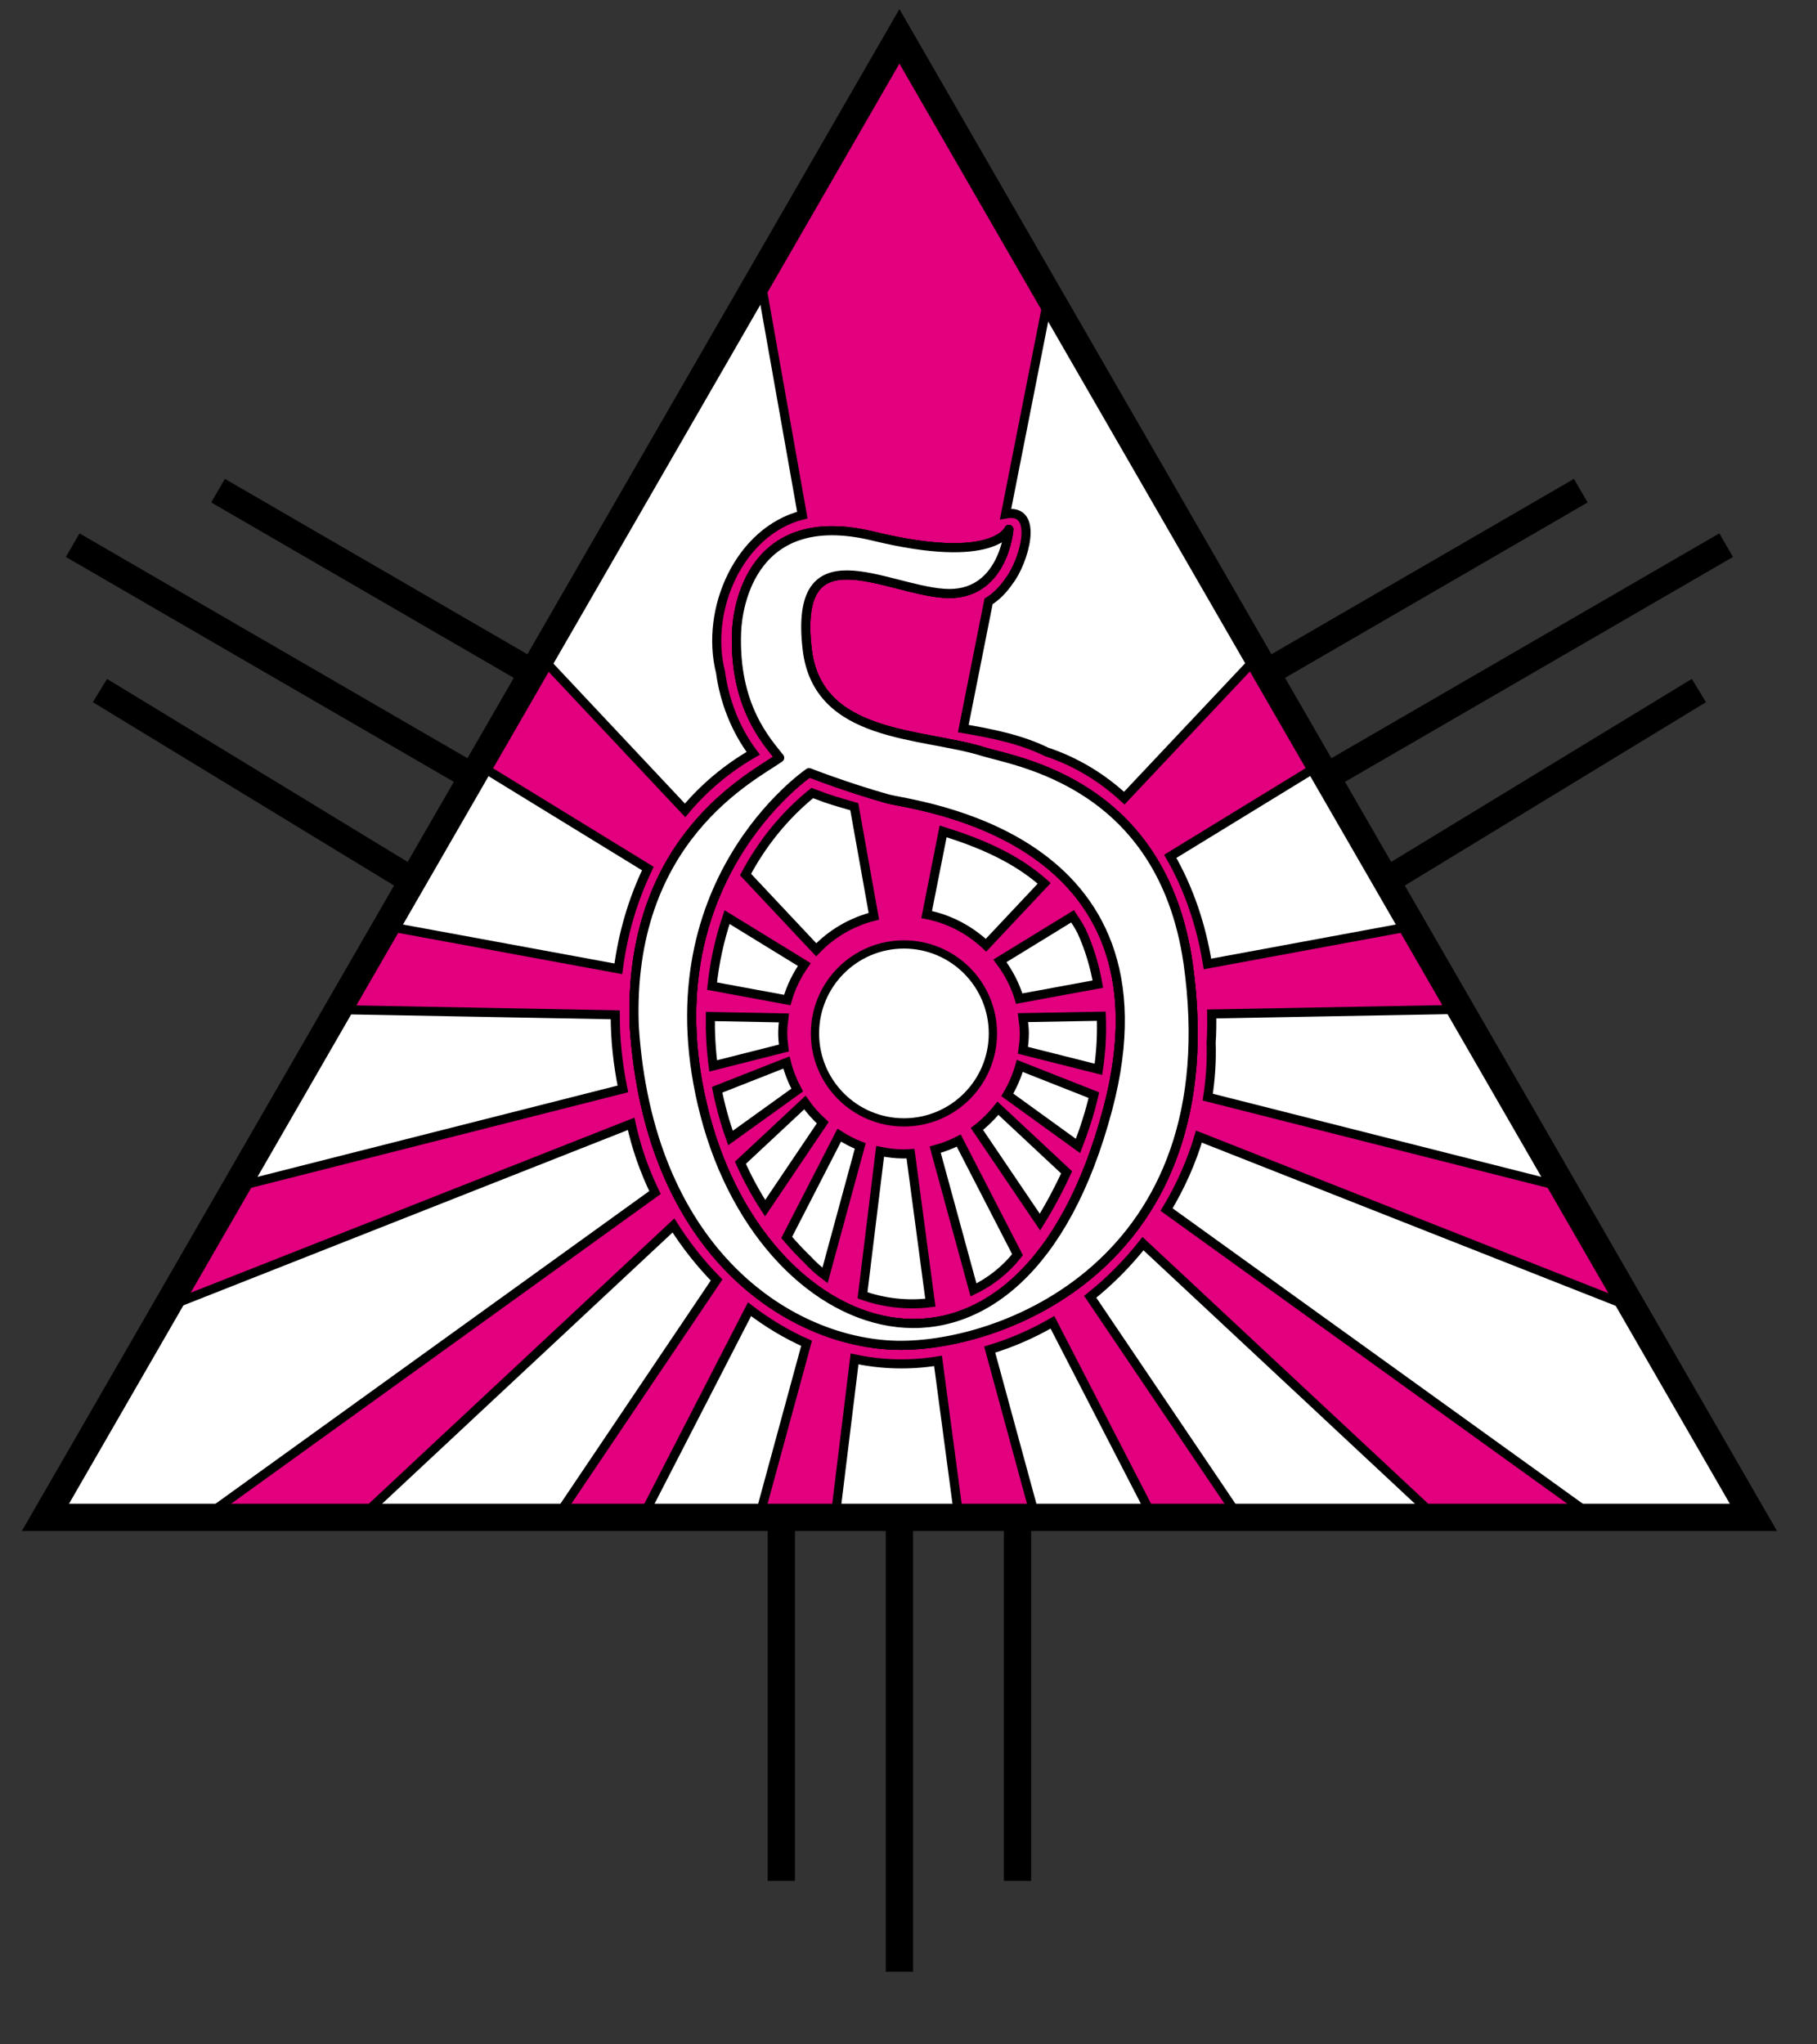 <?xml version="1.0" encoding="UTF-8" standalone="no"?>
<svg
   xmlns:dc="http://purl.org/dc/elements/1.1/"
   xmlns:cc="http://creativecommons.org/ns#"
   xmlns:rdf="http://www.w3.org/1999/02/22-rdf-syntax-ns#"
   xmlns:svg="http://www.w3.org/2000/svg"
   xmlns="http://www.w3.org/2000/svg"
   xmlns:sodipodi="http://sodipodi.sourceforge.net/DTD/sodipodi-0.dtd"
   xmlns:inkscape="http://www.inkscape.org/namespaces/inkscape"
   version="1.0"
   height="225"
   width="200"
   fill="none"
   stroke="#000"
   stroke-width="3"
   id="svg3037"
   inkscape:version="0.48.4 r9939"
   sodipodi:docname="drevisor.svg"
   inkscape:export-filename="/home/pbos/drevisor.png"
   inkscape:export-xdpi="800"
   inkscape:export-ydpi="800">
  <rect width="100%" height="100%" fill="#333333" stroke="none"/>
  <defs
     id="defs3047">
    <inkscape:perspective
       sodipodi:type="inkscape:persp3d"
       inkscape:vp_x="0 : 526.18109 : 1"
       inkscape:vp_y="0 : 1000 : 0"
       inkscape:vp_z="744.09448 : 526.18109 : 1"
       inkscape:persp3d-origin="372.04724 : 350.78739 : 1"
       id="perspective4425" />
    <inkscape:perspective
       id="perspective2813"
       inkscape:persp3d-origin="421 : 198.33333 : 1"
       inkscape:vp_z="842 : 297.5 : 1"
       inkscape:vp_y="0 : 1000 : 0"
       inkscape:vp_x="0 : 297.5 : 1"
       sodipodi:type="inkscape:persp3d" />
    <inkscape:perspective
       sodipodi:type="inkscape:persp3d"
       inkscape:vp_x="0 : 526.18109 : 1"
       inkscape:vp_y="0 : 1000 : 0"
       inkscape:vp_z="744.09448 : 526.18109 : 1"
       inkscape:persp3d-origin="372.04724 : 350.78739 : 1"
       id="perspective4425-8" />
    <inkscape:perspective
       id="perspective2813-7"
       inkscape:persp3d-origin="421 : 198.33333 : 1"
       inkscape:vp_z="842 : 297.5 : 1"
       inkscape:vp_y="0 : 1000 : 0"
       inkscape:vp_x="0 : 297.5 : 1"
       sodipodi:type="inkscape:persp3d" />
    <linearGradient
       gradientTransform="matrix(4,-2.59399e-4,-2.59399e-4,-4,-3186.31,-574.452)"
       y2="-221.069"
       x2="900.943"
       y1="-221.069"
       x1="877.677"
       gradientUnits="userSpaceOnUse"
       id="linearGradient4058">
      <stop
         id="stop4060"
         style="stop-color: rgb(252, 237, 0);"
         offset="0" />
      <stop
         id="stop4062"
         style="stop-color: rgb(252, 178, 22);"
         offset="1" />
    </linearGradient>
    <linearGradient
       gradientTransform="matrix(4,-2.59399e-4,-2.59399e-4,-4,-3186.31,-574.452)"
       y2="-215.268"
       x2="900.943"
       y1="-215.268"
       x1="868.144"
       gradientUnits="userSpaceOnUse"
       id="linearGradient4066">
      <stop
         id="stop4068"
         style="stop-color: rgb(252, 237, 0);"
         offset="0" />
      <stop
         id="stop4070"
         style="stop-color: rgb(252, 178, 22);"
         offset="1" />
    </linearGradient>
    <linearGradient
       gradientTransform="matrix(4,-2.59399e-4,-2.59399e-4,-4,-3186.31,-574.452)"
       y2="-223.502"
       x2="908.209"
       y1="-223.502"
       x1="894.477"
       gradientUnits="userSpaceOnUse"
       id="linearGradient4074">
      <stop
         id="stop4076"
         style="stop-color: rgb(252, 237, 0);"
         offset="0" />
      <stop
         id="stop4078"
         style="stop-color: rgb(252, 178, 22);"
         offset="1" />
    </linearGradient>
    <linearGradient
       gradientTransform="matrix(4,-2.59399e-4,-2.59399e-4,-4,-3186.31,-574.452)"
       y2="-220.969"
       x2="924.61"
       y1="-220.969"
       x1="901.343"
       gradientUnits="userSpaceOnUse"
       id="linearGradient4082">
      <stop
         id="stop4084"
         style="stop-color: rgb(252, 237, 0);"
         offset="0" />
      <stop
         id="stop4086"
         style="stop-color: rgb(252, 178, 22);"
         offset="1" />
    </linearGradient>
    <linearGradient
       gradientTransform="matrix(4,-2.59399e-4,-2.59399e-4,-4,-3186.31,-574.452)"
       y2="-215.168"
       x2="934.143"
       y1="-215.168"
       x1="901.343"
       gradientUnits="userSpaceOnUse"
       id="linearGradient4090">
      <stop
         id="stop4092"
         style="stop-color: rgb(252, 237, 0);"
         offset="0" />
      <stop
         id="stop4094"
         style="stop-color: rgb(252, 178, 22);"
         offset="1" />
    </linearGradient>
    <linearGradient
       gradientTransform="matrix(4,-2.59399e-4,-2.59399e-4,-4,-3186.31,-574.452)"
       y2="-206.902"
       x2="936.742"
       y1="-206.902"
       x1="901.343"
       gradientUnits="userSpaceOnUse"
       id="linearGradient4098">
      <stop
         id="stop4100"
         style="stop-color: rgb(252, 237, 0);"
         offset="0" />
      <stop
         id="stop4102"
         style="stop-color: rgb(252, 178, 22);"
         offset="1" />
    </linearGradient>
    <linearGradient
       gradientTransform="matrix(4,-2.59399e-4,-2.59399e-4,-4,-3186.31,-574.452)"
       y2="-198.535"
       x2="932.076"
       y1="-198.535"
       x1="901.343"
       gradientUnits="userSpaceOnUse"
       id="linearGradient4106">
      <stop
         id="stop4108"
         style="stop-color: rgb(252, 237, 0);"
         offset="0" />
      <stop
         id="stop4110"
         style="stop-color: rgb(252, 178, 22);"
         offset="1" />
    </linearGradient>
    <linearGradient
       gradientTransform="matrix(4,-2.59399e-4,-2.59399e-4,-4,-3186.31,-574.452)"
       y2="-190.436"
       x2="923.409"
       y1="-190.436"
       x1="901.343"
       gradientUnits="userSpaceOnUse"
       id="linearGradient4114">
      <stop
         id="stop4116"
         style="stop-color: rgb(252, 237, 0);"
         offset="0" />
      <stop
         id="stop4118"
         style="stop-color: rgb(252, 178, 22);"
         offset="1" />
    </linearGradient>
    <linearGradient
       gradientTransform="matrix(4,-2.59399e-4,-2.59399e-4,-4,-3186.31,-574.452)"
       y2="-188.569"
       x2="911.809"
       y1="-188.569"
       x1="901.343"
       gradientUnits="userSpaceOnUse"
       id="linearGradient4122">
      <stop
         id="stop4124"
         style="stop-color: rgb(252, 237, 0);"
         offset="0" />
      <stop
         id="stop4126"
         style="stop-color: rgb(252, 178, 22);"
         offset="1" />
    </linearGradient>
    <linearGradient
       gradientTransform="matrix(4,-2.59399e-4,-2.59399e-4,-4,-3186.31,-574.452)"
       y2="-206.902"
       x2="901.076"
       y1="-206.902"
       x1="865.677"
       gradientUnits="userSpaceOnUse"
       id="linearGradient4130">
      <stop
         id="stop4132"
         style="stop-color: rgb(252, 237, 0);"
         offset="0" />
      <stop
         id="stop4134"
         style="stop-color: rgb(252, 178, 22);"
         offset="1" />
    </linearGradient>
    <linearGradient
       gradientTransform="matrix(4,-2.59399e-4,-2.59399e-4,-4,-3186.31,-574.452)"
       y2="-198.535"
       x2="901.076"
       y1="-198.535"
       x1="870.344"
       gradientUnits="userSpaceOnUse"
       id="linearGradient4138">
      <stop
         id="stop4140"
         style="stop-color: rgb(252, 237, 0);"
         offset="0" />
      <stop
         id="stop4142"
         style="stop-color: rgb(252, 178, 22);"
         offset="1" />
    </linearGradient>
    <linearGradient
       gradientTransform="matrix(4,-2.59399e-4,-2.59399e-4,-4,-3186.31,-574.452)"
       y2="-190.436"
       x2="901.076"
       y1="-190.436"
       x1="879.01"
       gradientUnits="userSpaceOnUse"
       id="linearGradient4146">
      <stop
         id="stop4148"
         style="stop-color: rgb(252, 237, 0);"
         offset="0" />
      <stop
         id="stop4150"
         style="stop-color: rgb(252, 178, 22);"
         offset="1" />
    </linearGradient>
    <linearGradient
       gradientTransform="matrix(4,-2.59399e-4,-2.59399e-4,-4,-3186.31,-574.452)"
       y2="-188.569"
       x2="901.076"
       y1="-188.569"
       x1="890.61"
       gradientUnits="userSpaceOnUse"
       id="linearGradient4154">
      <stop
         id="stop4156"
         style="stop-color: rgb(252, 237, 0);"
         offset="0" />
      <stop
         id="stop4158"
         style="stop-color: rgb(252, 178, 22);"
         offset="1" />
    </linearGradient>
    <linearGradient
       gradientTransform="matrix(4,-2.59399e-4,-2.59399e-4,-4,-3186.31,-574.452)"
       y2="-195.269"
       x2="904.948"
       y1="-195.269"
       x1="897.737"
       gradientUnits="userSpaceOnUse"
       id="linearGradient4162">
      <stop
         id="stop4164"
         style="stop-color: rgb(252, 237, 0);"
         offset="0" />
      <stop
         id="stop4166"
         style="stop-color: rgb(252, 178, 22);"
         offset="1" />
    </linearGradient>
  </defs>
  <sodipodi:namedview
     pagecolor="#ffffff"
     bordercolor="#666666"
     borderopacity="1"
     objecttolerance="10"
     gridtolerance="10"
     guidetolerance="10"
     inkscape:pageopacity="0"
     inkscape:pageshadow="2"
     inkscape:window-width="1916"
     inkscape:window-height="1041"
     id="namedview3045"
     showgrid="false"
     inkscape:zoom="2.8284271"
     inkscape:cx="29.399679"
     inkscape:cy="106.48174"
     inkscape:window-x="2048"
     inkscape:window-y="18"
     inkscape:window-maximized="0"
     inkscape:current-layer="svg3037" />
  <path
     style="fill:#000000;stroke:none;stroke-width:1px;stroke-linecap:butt;stroke-linejoin:miter;stroke-opacity:1;fill-opacity:0"
     d="m 88.184,81.149 -12.125,15.065 -2.388,26.088 10.288,16.351 9.37,5.879 8.451,0.919 11.023,-3.858 13.411,-20.025 -1.653,-26.088 -13.411,-9.921 z"
     id="path4064"
     inkscape:connector-curvature="0" />
  <path
     style="fill:#e2007f;stroke:none;stroke-width:1px;stroke-linecap:butt;stroke-linejoin:miter;stroke-opacity:1;fill-opacity:1;opacity:1"
     d="M 5.512,166.578 192.352,166.762 99.207,4.172 z"
     id="path4075"
     inkscape:connector-curvature="0"
     sodipodi:nodetypes="cccc" />
  <g
     id="g2624-7"
     transform="matrix(0.317,0,0,0.317,-450.391,-38.565)" />
  <circle
     d="m 433.533,206.391 c 0,7.964 -6.456,14.42 -14.42,14.42 -7.964,0 -14.42,-6.456 -14.42,-14.42 0,-7.964 6.456,-14.42 14.42,-14.42 7.964,0 14.42,6.456 14.42,14.42 z"
     style="fill:#ffffff;fill-opacity:1;stroke:#000000;stroke-width:1.337;stroke-linejoin:round;stroke-miterlimit:4;stroke-opacity:1;stroke-dasharray:none"
     id="circle4168"
     r="14.42"
     cy="206.391"
     cx="419.113"
     sodipodi:cx="419.11301"
     sodipodi:cy="206.39101"
     sodipodi:rx="14.42"
     sodipodi:ry="14.42"
     transform="matrix(0.679,0,0,0.679,-185.08,-26.403)" />
  <path
     style="opacity:1;fill:#ffffff;fill-opacity:1;stroke:#000000;stroke-opacity:1;stroke-width:1;stroke-miterlimit:4;stroke-dasharray:none"
     d="M 92.375 124.938 L 86.594 136.188 C 87.3 137.028 88.054 137.829 88.844 138.594 C 89.448 139.252 90.114 139.848 90.812 140.375 L 94.688 126.125 C 93.871 125.811 93.104 125.399 92.375 124.938 z M 82.5 144.094 L 70.906 166.625 L 83.656 166.656 L 88.781 147.844 C 86.56 146.866 84.455 145.587 82.5 144.094 z "
     id="polygon4064" />
  <path
     style="opacity:1;fill:#ffffff;fill-opacity:1;stroke:#000000;stroke-opacity:1;stroke-width:1;stroke-miterlimit:4;stroke-dasharray:none"
     d="M 88.594 121.344 L 81.5 127.969 C 82.276 129.706 83.181 131.383 84.219 132.969 L 90.562 123.562 C 89.824 122.896 89.167 122.159 88.594 121.344 z M 74.125 134.875 L 40.156 166.594 L 61.531 166.625 L 78.875 140.875 C 77.09 139.06 75.493 137.033 74.125 134.875 z "
     id="polygon4072" />
  <path
     style="opacity:1;fill:#ffffff;fill-opacity:1;stroke:#000000;stroke-opacity:1;stroke-width:1;stroke-miterlimit:4;stroke-dasharray:none"
     d="M 96.875 126.719 L 94.938 142.562 C 97.329 143.41 99.91 143.688 102.406 143.375 L 100.219 126.969 C 99.962 126.984 99.698 127 99.438 127 C 98.552 127 97.712 126.884 96.875 126.719 z M 94.062 149.562 L 91.969 166.656 L 105.5 166.656 L 103.25 149.781 C 100.102 150.291 97.024 150.193 94.062 149.562 z "
     id="polygon4080" />
  <path
     style="opacity:1;fill:#ffffff;fill-opacity:1;stroke:#000000;stroke-opacity:1;stroke-width:1;stroke-miterlimit:4;stroke-dasharray:none"
     d="M 105.531 125.531 C 104.711 125.954 103.846 126.285 102.938 126.531 L 107.156 141.969 C 109.006 141.074 110.662 139.785 112 138.094 L 105.531 125.531 z M 115.844 145.531 C 113.668 146.79 111.366 147.802 108.938 148.531 L 113.875 166.656 L 126.75 166.688 L 115.844 145.531 z "
     id="polygon4088" />
  <path
     style="opacity:1;fill:#ffffff;fill-opacity:1;stroke:#000000;stroke-opacity:1;stroke-width:1;stroke-miterlimit:4;stroke-dasharray:none"
     d="M 109.844 121.969 C 109.168 122.817 108.391 123.589 107.531 124.25 L 114.469 134.5 C 115.545 132.766 116.527 130.932 117.406 129.031 L 109.844 121.969 z M 125.812 136.875 C 124.107 139.034 122.152 141.011 120 142.719 L 136.188 166.688 L 157.781 166.719 L 125.812 136.875 z "
     id="polygon4096" />
  <path
     style="opacity:1;fill:#ffffff;fill-opacity:1;stroke:#000000;stroke-opacity:1;stroke-width:1;stroke-miterlimit:4;stroke-dasharray:none"
     d="M 112.25 117.312 C 111.934 118.437 111.458 119.518 110.875 120.5 L 118.656 126.125 C 119.359 124.295 119.97 122.429 120.406 120.531 L 112.25 117.312 z M 131.969 125.094 C 131.131 127.917 129.92 130.607 128.406 133.125 L 175.062 166.719 L 192.344 166.75 L 179.125 143.688 L 131.969 125.094 z "
     id="polygon4104" />
  <path
     style="opacity:1;fill:#ffffff;fill-opacity:1;stroke:#000000;stroke-opacity:1;stroke-width:1;stroke-miterlimit:4;stroke-dasharray:none"
     d="M 160.469 111.094 L 133.375 111.594 C 133.388 112.654 133.388 113.705 133.312 114.75 C 133.38 116.771 133.244 118.782 132.938 120.75 L 171.594 130.531 L 160.469 111.094 z M 121.219 111.844 L 112.594 112 C 112.666 112.56 112.75 113.139 112.75 113.719 C 112.75 114.358 112.681 114.978 112.594 115.594 L 120.906 117.688 C 121.193 115.739 121.302 113.787 121.219 111.844 z "
     id="polygon4112" />
  <path
     style="opacity:1;fill:#ffffff;fill-opacity:1;stroke:#000000;stroke-opacity:1;stroke-width:1;stroke-miterlimit:4;stroke-dasharray:none"
     d="M 145.094 84.281 L 128.812 94.25 C 130.889 97.85 132.244 101.918 132.906 106.094 L 155.219 101.969 L 145.094 84.281 z M 118.062 100.844 L 110.062 105.75 C 110.995 106.991 111.733 108.382 112.188 109.906 L 120.844 108.312 C 120.487 106.31 119.907 104.341 119.031 102.438 C 118.733 101.872 118.4 101.354 118.062 100.844 z "
     id="polygon4120" />
  <path
     style="fill:#ffffff;fill-opacity:1;stroke:#000000;stroke-opacity:1;stroke-width:1;stroke-miterlimit:4;stroke-dasharray:none"
     d="M 115.281 33.281 L 110.688 56.562 C 114.519 55.861 112.63 61.932 111.094 63.906 C 110.399 64.928 109.645 65.67 108.812 66.188 L 106.031 80.188 C 109.196 80.736 112.369 81.361 115.188 82.75 C 118.505 83.854 121.347 85.625 123.75 87.844 L 138.031 72.688 L 115.281 33.281 z M 103.812 91.5 L 102 100.656 C 104.501 101.143 106.745 102.355 108.531 104.031 L 114.938 97.219 C 111.815 94.439 107.923 92.784 103.812 91.5 z "
     id="polygon4128" />
  <path
     style="opacity:1;fill:#ffffff;fill-opacity:1;stroke:#000000;stroke-opacity:1;stroke-width:1;stroke-miterlimit:4;stroke-dasharray:none"
     d="M 86.562 116.938 L 78.938 119.938 C 79.301 121.744 79.789 123.517 80.406 125.25 L 87.75 119.969 C 87.245 119.023 86.828 118.003 86.562 116.938 z M 69.469 123.688 L 18.688 143.719 L 5.5 166.562 L 23.062 166.594 L 72.094 131.25 C 70.922 128.822 70.026 126.281 69.469 123.688 z "
     id="polygon4136" />
  <path
     style="opacity:1;fill:#ffffff;fill-opacity:1;stroke:#000000;stroke-opacity:1;stroke-width:1;stroke-miterlimit:4;stroke-dasharray:none"
     d="M 37.5 111.125 L 26.281 130.562 L 68.562 119.844 C 68.014 117.177 67.714 114.43 67.719 111.688 L 37.5 111.125 z M 78.188 111.875 C 78.165 113.684 78.265 115.512 78.5 117.312 L 86.281 115.344 C 86.215 114.807 86.156 114.273 86.156 113.719 C 86.156 113.152 86.212 112.58 86.281 112.031 L 78.188 111.875 z "
     id="polygon4144" />
  <path
     style="opacity:1;fill:#ffffff;fill-opacity:1;stroke:#000000;stroke-opacity:1;stroke-width:1;stroke-miterlimit:4;stroke-dasharray:none"
     d="M 52.969 84.344 L 42.781 101.969 L 68.062 106.625 C 68.564 102.776 69.648 99.035 71.312 95.594 L 52.969 84.344 z M 80.031 100.938 C 79.202 103.378 78.643 105.945 78.375 108.531 L 86.656 110.062 C 87.059 108.646 87.713 107.337 88.531 106.156 L 80.031 100.938 z "
     id="polygon4152" />
  <path
     style="fill:#ffffff;fill-opacity:1;stroke:#000000;stroke-width:1;stroke-miterlimit:4;stroke-opacity:1;stroke-dasharray:none"
     d="m 83.656,30.438 -23.75,42.25 15.5,16.5 c 2.068,-2.463 4.566,-4.594 7.5,-6.281 C 80.956,80.316 79.735,77.15 79.312,74 c -1.753,-6.962 2.107,-15.547 9,-17.312 z m 5.75,56.844 c -3.119,2.524 -5.544,5.594 -7.344,8.969 l 7.781,8.281 c 1.696,-1.776 3.887,-3.065 6.344,-3.688 l -2.156,-12.062 c -1.046,-0.299 -2.092,-0.597 -3.094,-0.938 L 90.344,87.625 z"
     id="polygon4160"
     inkscape:connector-curvature="0"
     sodipodi:nodetypes="ccccccccccccccc" />
  <path
     sodipodi:nodetypes="cccsccscccccccsc"
     d="m 130.768,105.969 c -2.895,-19.834 -18.93,-22.127 -22.558,-23.252 -6.795,-2.107 -18.236,-1.41 -19.368,-11.303 -1.493,-13.032 8.419,-6.624 15.023,-6.114 6.601,0.51 7.185,-7.035 7.185,-7.035 0,0 -1.574,3.99 -14.924,0.743 -13.35,-3.246 -14.938,7.703 -15.048,10.54 -0.318,8.199 3.351,12.068 4.744,13.852 -2.962,2.101 -16.806,8.878 -16.007,29.558 1.587,24.478 16.627,34.498 28.284,35.082 11.659,0.585 37.372,-8.813 32.669,-42.072 z m -8.834,16.081 c -9.436,35.646 -37.499,26.833 -44.335,0.684 -6.65,-25.441 11.455,-37.703 11.455,-37.703 0,0 3.99,1.573 8.633,2.882 2.715,0.765 32.287,3.762 24.247,34.137 z"
     id="path4172"
     style="fill:#fe54fe;fill-opacity:1;stroke:#000000;stroke-width:1;stroke-linejoin:round;stroke-miterlimit:4;stroke-opacity:1;stroke-dasharray:none"
     inkscape:connector-curvature="0" />
  <path
     inkscape:connector-curvature="0"
     style="fill:#ffffff;fill-opacity:1;stroke:#000000;stroke-width:1;stroke-linejoin:round;stroke-miterlimit:4;stroke-opacity:1;stroke-dasharray:none"
     id="path4998"
     d="m 130.768,105.969 c -2.895,-19.834 -18.93,-22.127 -22.558,-23.252 -6.795,-2.107 -18.236,-1.41 -19.368,-11.303 -1.493,-13.032 8.419,-6.624 15.023,-6.114 6.601,0.51 7.185,-7.035 7.185,-7.035 0,0 -1.574,3.99 -14.924,0.743 -13.35,-3.246 -14.938,7.703 -15.048,10.54 -0.318,8.199 3.351,12.068 4.744,13.852 -2.962,2.101 -16.806,8.878 -16.007,29.558 1.587,24.478 16.627,34.498 28.284,35.082 11.659,0.585 37.372,-8.813 32.669,-42.072 z m -8.834,16.081 c -9.436,35.646 -37.499,26.833 -44.335,0.684 -6.65,-25.441 11.455,-37.703 11.455,-37.703 0,0 3.99,1.573 8.633,2.882 2.715,0.765 32.287,3.762 24.247,34.137 z"
     sodipodi:nodetypes="cccsccscccccccsc" />
  <path
     d="M 99,4 193,167 5,167 z M 11,76 45.5,97 M 52,85.5 8,60 M 58.5,74 24,54 m 150,0 -34.5,20 M 190,60 146,85.5 M 152.5,97 187,76 m -101,91 0,40 m 13,-40 0,50 m 13,-50 0,40"
     id="path3039"
     inkscape:connector-curvature="0"
     sodipodi:nodetypes="cccccccccccccccccccccc" />
  <g
     style="stroke-width:2.807;stroke-miterlimit:4;stroke-dasharray:none;fill:#fe54fe;fill-opacity:1"
     id="g4961"
     transform="matrix(0.356,0,0,0.356,-295.824,-68.945)">
    <g
       style="stroke-width:2.807;stroke-miterlimit:4;stroke-dasharray:none;fill:#fe54fe;fill-opacity:1"
       id="g4963" />
  </g>
  <g
     style="stroke-width:2.807;stroke-miterlimit:4;stroke-dasharray:none;fill:#fe54fe;fill-opacity:1"
     id="g5015"
     transform="matrix(0.356,0,0,0.356,-295.824,-68.945)">
    <g
       style="stroke-width:2.807;stroke-miterlimit:4;stroke-dasharray:none;fill:#fe54fe;fill-opacity:1"
       id="g5017" />
  </g>
  <path
     sodipodi:nodetypes="cccsccscccccccsc"
     d="m 130.768,105.969 c -2.895,-19.834 -18.93,-22.127 -22.558,-23.252 -6.795,-2.107 -18.236,-1.41 -19.368,-11.303 -1.493,-13.032 8.419,-6.624 15.023,-6.114 6.601,0.51 7.185,-7.035 7.185,-7.035 0,0 -1.574,3.99 -14.924,0.743 -13.35,-3.246 -14.938,7.703 -15.048,10.54 -0.318,8.199 3.351,12.068 4.744,13.852 -2.962,2.101 -16.806,8.878 -16.007,29.558 1.587,24.478 16.627,34.498 28.284,35.082 11.659,0.585 37.372,-8.813 32.669,-42.072 z m -8.834,16.081 c -9.436,35.646 -37.499,26.833 -44.335,0.684 -6.65,-25.441 11.455,-37.703 11.455,-37.703 0,0 3.99,1.573 8.633,2.882 2.715,0.765 32.287,3.762 24.247,34.137 z"
     id="path5259"
     style="fill:#ffffff;fill-opacity:1;stroke:#000000;stroke-width:1;stroke-linejoin:round;stroke-miterlimit:4;stroke-opacity:1;stroke-dasharray:none"
     inkscape:connector-curvature="0" />
</svg>
